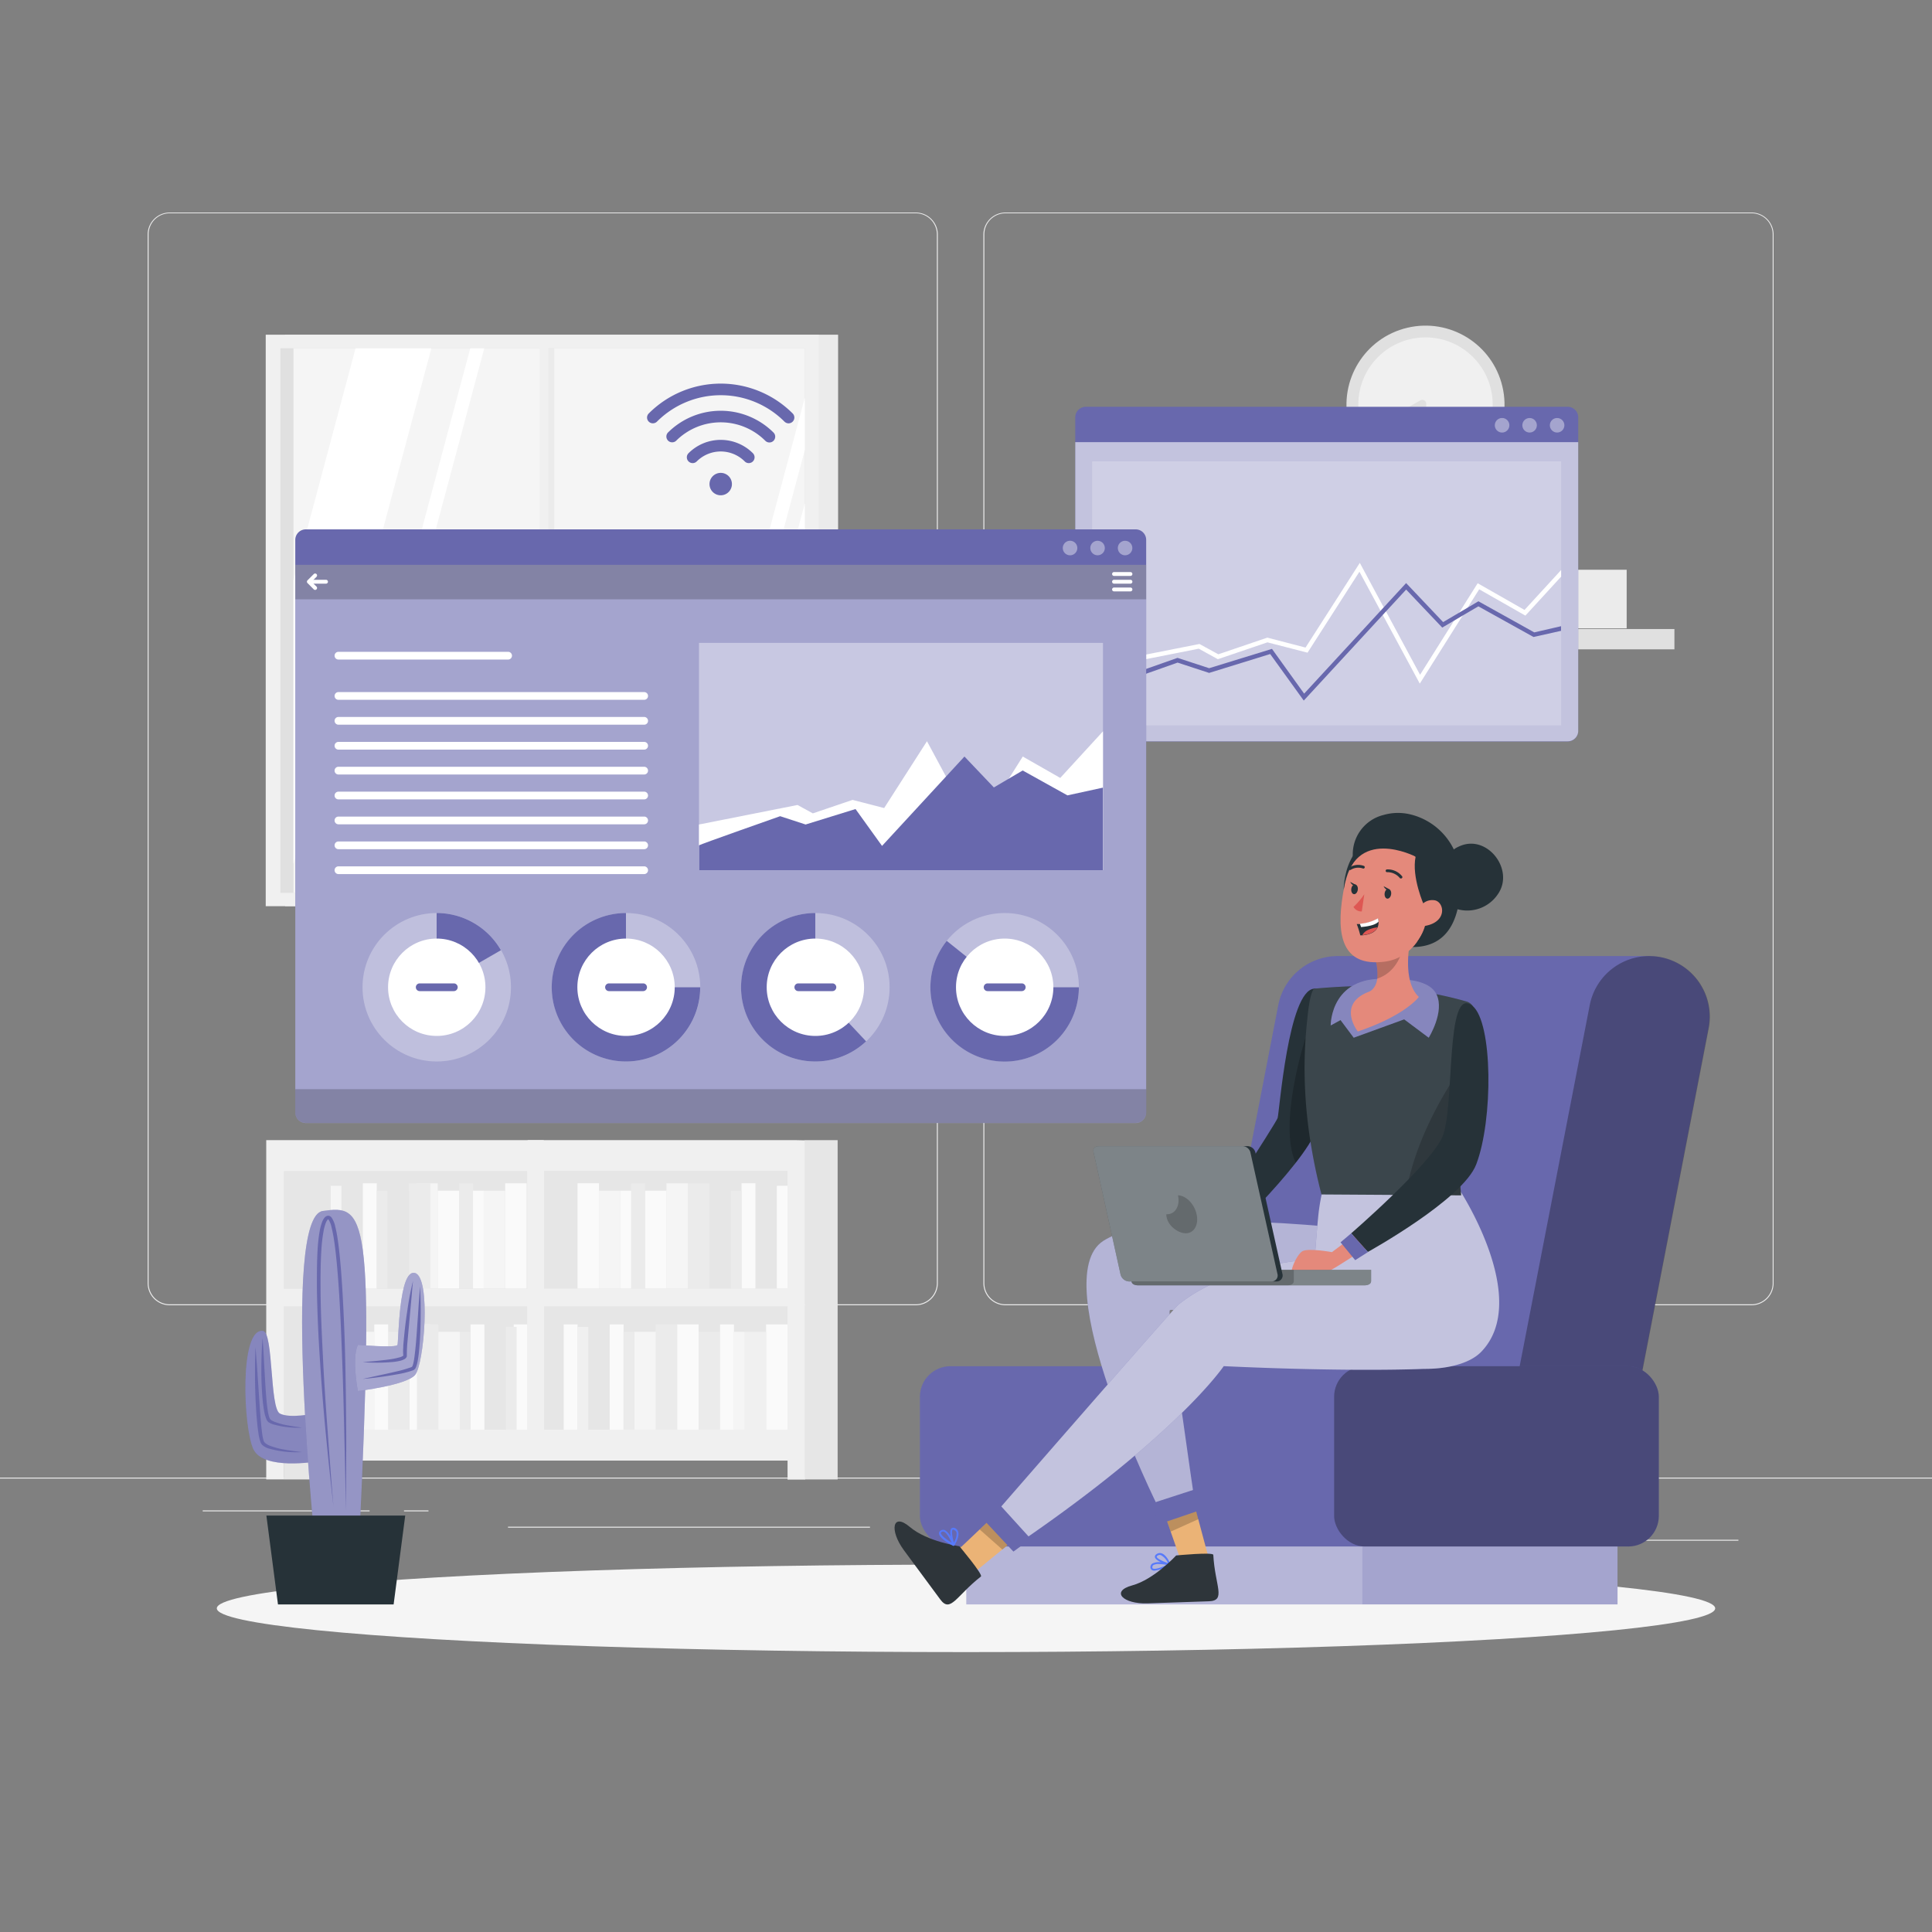 <svg xmlns="http://www.w3.org/2000/svg" viewBox="0 0 500 500"><rect x="0" y="0" width="500" height="500" fill="#808080" stroke="none"/><g id="freepik--background-complete--inject-42"><rect y="382.4" width="500" height="0.25" style="fill:#ebebeb"></rect><rect x="416.78" y="398.49" width="33.12" height="0.25" style="fill:#ebebeb"></rect><rect x="322.53" y="401.21" width="8.69" height="0.25" style="fill:#ebebeb"></rect><rect x="396.59" y="389.21" width="19.19" height="0.25" style="fill:#ebebeb"></rect><rect x="52.46" y="390.89" width="43.19" height="0.25" style="fill:#ebebeb"></rect><rect x="104.56" y="390.89" width="6.33" height="0.25" style="fill:#ebebeb"></rect><rect x="131.47" y="395.11" width="93.68" height="0.25" style="fill:#ebebeb"></rect><path d="M237,337.8H43.91a5.71,5.71,0,0,1-5.7-5.71V60.66A5.71,5.71,0,0,1,43.91,55H237a5.71,5.71,0,0,1,5.71,5.71V332.09A5.71,5.71,0,0,1,237,337.8ZM43.91,55.2a5.46,5.46,0,0,0-5.45,5.46V332.09a5.46,5.46,0,0,0,5.45,5.46H237a5.47,5.47,0,0,0,5.46-5.46V60.66A5.47,5.47,0,0,0,237,55.2Z" style="fill:#ebebeb"></path><path d="M453.31,337.8H260.21a5.72,5.72,0,0,1-5.71-5.71V60.66A5.72,5.72,0,0,1,260.21,55h193.1A5.71,5.71,0,0,1,459,60.66V332.09A5.71,5.71,0,0,1,453.31,337.8ZM260.21,55.2a5.47,5.47,0,0,0-5.46,5.46V332.09a5.47,5.47,0,0,0,5.46,5.46h193.1a5.47,5.47,0,0,0,5.46-5.46V60.66a5.47,5.47,0,0,0-5.46-5.46Z" style="fill:#ebebeb"></path><rect x="138.68" y="300.49" width="67.75" height="72.92" style="fill:#e6e6e6"></rect><rect x="208.26" y="295.07" width="8.52" height="87.81" style="fill:#e6e6e6"></rect><rect x="149.47" y="306.23" width="5.55" height="27.25" style="fill:#fafafa"></rect><rect x="172.48" y="306.23" width="5.55" height="27.25" style="fill:#f5f5f5"></rect><rect x="155.02" y="308.15" width="5.55" height="25.33" style="fill:#f5f5f5"></rect><rect x="166.93" y="308.15" width="5.55" height="25.33" style="fill:#fafafa"></rect><rect x="163.34" y="306.23" width="3.59" height="27.25" style="fill:#ebebeb"></rect><rect x="160.57" y="308.15" width="2.78" height="25.33" style="fill:#fafafa"></rect><rect x="178.03" y="306.23" width="5.55" height="27.25" style="fill:#ebebeb"></rect><rect x="183.58" y="308.15" width="5.55" height="25.33" style="fill:#e6e6e6"></rect><rect x="195.5" y="308.15" width="5.55" height="25.33" style="fill:#e6e6e6"></rect><rect x="191.91" y="306.23" width="3.59" height="27.25" style="fill:#fafafa"></rect><rect x="189.13" y="308.15" width="2.78" height="25.33" style="fill:#ebebeb"></rect><rect x="201.05" y="306.88" width="2.78" height="26.6" style="fill:#fafafa"></rect><rect x="198.27" y="342.76" width="5.55" height="27.25" transform="translate(402.09 712.76) rotate(180)" style="fill:#fafafa"></rect><rect x="175.26" y="342.76" width="5.55" height="27.25" transform="translate(356.06 712.76) rotate(180)" style="fill:#fafafa"></rect><rect x="192.72" y="344.67" width="5.55" height="25.33" transform="translate(390.99 714.68) rotate(180)" style="fill:#f0f0f0"></rect><rect x="180.81" y="344.67" width="5.55" height="25.33" transform="translate(367.17 714.68) rotate(180)" style="fill:#ebebeb"></rect><rect x="186.36" y="342.76" width="3.59" height="27.25" transform="translate(376.3 712.76) rotate(180)" style="fill:#fafafa"></rect><rect x="189.95" y="344.67" width="2.78" height="25.33" transform="translate(382.67 714.68) rotate(180)" style="fill:#f5f5f5"></rect><rect x="169.71" y="342.76" width="5.55" height="27.25" transform="translate(344.96 712.76) rotate(180)" style="fill:#ebebeb"></rect><rect x="164.15" y="344.67" width="5.55" height="25.33" transform="translate(333.86 714.68) rotate(180)" style="fill:#f5f5f5"></rect><rect x="152.24" y="344.67" width="5.55" height="25.33" transform="translate(310.03 714.68) rotate(180)" style="fill:#e6e6e6"></rect><rect x="157.79" y="342.76" width="3.59" height="27.25" transform="translate(319.17 712.76) rotate(180)" style="fill:#fafafa"></rect><rect x="145.88" y="342.76" width="3.59" height="27.25" transform="translate(295.35 712.76) rotate(180)" style="fill:#fafafa"></rect><rect x="161.38" y="344.67" width="2.78" height="25.33" transform="translate(325.53 714.68) rotate(180)" style="fill:#ebebeb"></rect><rect x="149.47" y="343.4" width="2.78" height="26.6" transform="translate(301.71 713.41) rotate(180)" style="fill:#f0f0f0"></rect><path d="M206.09,295.07H136.54V378h67.28v4.92h4.54v-87.8ZM203.82,370h-63V338.06h63Zm0-36.5h-63V303h63Z" style="fill:#f0f0f0"></path><rect x="70.83" y="300.49" width="67.75" height="72.92" transform="translate(209.4 673.91) rotate(180)" style="fill:#e6e6e6"></rect><rect x="73.43" y="377.06" width="8.52" height="5.81" transform="translate(155.38 759.94) rotate(180)" style="fill:#e6e6e6"></rect><rect x="130.74" y="306.23" width="5.55" height="27.25" transform="translate(267.03 639.72) rotate(180)" style="fill:#fafafa"></rect><rect x="107.72" y="306.23" width="5.55" height="27.25" transform="translate(221 639.72) rotate(180)" style="fill:#f5f5f5"></rect><rect x="125.19" y="308.15" width="5.55" height="25.33" transform="translate(255.93 641.63) rotate(180)" style="fill:#f5f5f5"></rect><rect x="113.27" y="308.15" width="5.55" height="25.33" transform="translate(232.1 641.63) rotate(180)" style="fill:#fafafa"></rect><rect x="118.82" y="306.23" width="3.59" height="27.25" transform="translate(241.24 639.72) rotate(180)" style="fill:#ebebeb"></rect><rect x="122.41" y="308.15" width="2.78" height="25.33" transform="translate(247.6 641.63) rotate(180)" style="fill:#fafafa"></rect><rect x="105.83" y="306.23" width="5.55" height="27.25" transform="translate(217.21 639.72) rotate(180)" style="fill:#ebebeb"></rect><rect x="100.28" y="308.15" width="5.55" height="25.33" transform="translate(206.11 641.63) rotate(180)" style="fill:#e6e6e6"></rect><rect x="88.37" y="308.15" width="5.55" height="25.33" transform="translate(182.28 641.63) rotate(180)" style="fill:#e6e6e6"></rect><rect x="93.92" y="306.23" width="3.59" height="27.25" transform="translate(191.42 639.72) rotate(180)" style="fill:#fafafa"></rect><rect x="97.51" y="308.15" width="2.78" height="25.33" transform="translate(197.79 641.63) rotate(180)" style="fill:#ebebeb"></rect><rect x="85.59" y="306.88" width="2.78" height="26.6" transform="translate(173.96 640.36) rotate(180)" style="fill:#f5f5f5"></rect><rect x="82.98" y="342.76" width="5.55" height="27.25" style="fill:#fafafa"></rect><rect x="106" y="342.76" width="5.55" height="27.25" style="fill:#fafafa"></rect><rect x="88.54" y="344.67" width="5.55" height="25.33" style="fill:#f5f5f5"></rect><rect x="100.45" y="344.67" width="5.55" height="25.33" style="fill:#ebebeb"></rect><rect x="96.86" y="342.76" width="3.59" height="27.25" style="fill:#fafafa"></rect><rect x="94.09" y="344.67" width="2.78" height="25.33" style="fill:#f5f5f5"></rect><rect x="107.89" y="342.76" width="5.55" height="27.25" style="fill:#ebebeb"></rect><rect x="113.44" y="344.67" width="5.55" height="25.33" style="fill:#f5f5f5"></rect><rect x="125.36" y="344.67" width="5.55" height="25.33" style="fill:#e6e6e6"></rect><rect x="121.77" y="342.76" width="3.59" height="27.25" style="fill:#fafafa"></rect><rect x="132.95" y="342.76" width="3.59" height="27.25" style="fill:#fafafa"></rect><rect x="118.99" y="344.67" width="2.78" height="25.33" style="fill:#ebebeb"></rect><rect x="130.91" y="343.4" width="2.78" height="26.6" style="fill:#ebebeb"></rect><path d="M68.9,295.07v87.8h4.54V378h67.28V295.07H68.9Zm4.54,43h63V370h-63Zm0-35h63v30.49h-63Z" style="fill:#f0f0f0"></path><rect x="73.77" y="86.63" width="143.13" height="147.9" transform="translate(290.67 321.15) rotate(180)" style="fill:#ebebeb"></rect><rect x="68.77" y="86.63" width="143.13" height="147.9" transform="translate(280.67 321.15) rotate(180)" style="fill:#f0f0f0"></rect><rect x="72.56" y="90.13" width="135.73" height="140.95" style="fill:#e0e0e0"></rect><rect x="75.95" y="90.13" width="132.34" height="140.95" style="fill:#f5f5f5"></rect><rect x="140.75" y="90.13" width="2.69" height="140.95" transform="translate(284.19 321.21) rotate(180)" style="fill:#ebebeb"></rect><polygon points="125.33 90.13 87.61 231.08 83.99 231.08 121.71 90.13 125.33 90.13" style="fill:#fff"></polygon><rect x="139.6" y="87.96" width="2.3" height="145.83" transform="translate(281.51 321.74) rotate(180)" style="fill:#f0f0f0"></rect><polygon points="111.64 90.13 75.95 223.52 75.95 150.2 92.02 90.13 111.64 90.13" style="fill:#fff"></polygon><polygon points="208.29 102.92 208.29 116.45 177.61 231.08 173.99 231.08 208.29 102.92" style="fill:#fff"></polygon><polygon points="208.29 130.24 208.29 203.56 200.93 231.08 181.31 231.08 208.29 130.24" style="fill:#fff"></polygon><circle cx="368.92" cy="104.71" r="20.45" transform="translate(-14.19 87.56) rotate(-13.28)" style="fill:#e0e0e0"></circle><circle cx="368.92" cy="104.71" r="17.39" transform="translate(34.01 291.53) rotate(-45)" style="fill:#f0f0f0"></circle><polyline points="368.1 116.64 368.1 104.48 360.04 109.04" style="fill:#f0f0f0"></polyline><path d="M368.1,117.64a1,1,0,0,1-1-1V106.2l-6.56,3.71a1,1,0,1,1-1-1.74l8.06-4.56a1,1,0,0,1,1,0,1,1,0,0,1,.5.86v12.16A1,1,0,0,1,368.1,117.64Z" style="fill:#e0e0e0"></path><rect x="304.5" y="162.79" width="128.84" height="5.26" style="fill:#e0e0e0"></rect><rect x="310.43" y="143.4" width="5.68" height="19.39" style="fill:#ebebeb"></rect><rect x="337.88" y="143.4" width="5.68" height="19.39" style="fill:#ebebeb"></rect><polygon points="378.85 162.03 373.26 162.79 369.12 143.69 374.71 142.92 378.85 162.03" style="fill:#ebebeb"></polygon><rect x="317.47" y="145.96" width="5.68" height="16.83" style="fill:#ebebeb"></rect><rect x="330.51" y="145.96" width="5.68" height="16.83" style="fill:#ebebeb"></rect><rect x="363.44" y="145.96" width="5.68" height="16.83" style="fill:#ebebeb"></rect><polygon points="355.6 161.81 350.06 162.79 345.47 146.36 351.01 145.38 355.6 161.81" style="fill:#ebebeb"></polygon><rect x="325.21" y="142.44" width="2.84" height="20.35" style="fill:#ebebeb"></rect><rect x="358.97" y="142.44" width="2.84" height="20.35" style="fill:#ebebeb"></rect><rect x="393.32" y="147.45" width="27.66" height="15.17" style="fill:#ebebeb"></rect></g><g id="freepik--Shadow--inject-42"><ellipse id="freepik--path--inject-42" cx="250" cy="416.24" rx="193.89" ry="11.32" style="fill:#f5f5f5"></ellipse></g><g id="freepik--Plant--inject-42"><path d="M81.26,365.83s-6.18,1.35-8.82,0-1.65-21-4.35-21.38c-6.2-.94-5.14,25.14-2.5,30.63s16.23,3.16,16.23,3.16Z" style="fill:#6868AD"></path><path d="M81.26,365.83s-6.18,1.35-8.82,0-1.65-21-4.35-21.38c-6.2-.94-5.14,25.14-2.5,30.63s16.23,3.16,16.23,3.16Z" style="fill:#fff;opacity:0.2;isolation:isolate"></path><path d="M81.77,402.07s-9.15-87.14,1.77-88.67,13.56-.58,9.34,87Z" style="fill:#6868AD"></path><path d="M81.77,402.07s-9.15-87.14,1.77-88.67,13.56-.58,9.34,87Z" style="fill:#fff;opacity:0.3;isolation:isolate"></path><polygon points="68.94 392.23 104.87 392.23 101.87 415.22 71.94 415.22 68.94 392.23" style="fill:#263238"></polygon><path d="M92.62,348.05s9.95.87,10.25,0,.3-19.72,4.52-18.6,2.37,23.79,0,26.43S92.62,360,92.62,360,91,351.58,92.62,348.05Z" style="fill:#6868AD"></path><path d="M92.62,348.05s9.95.87,10.25,0,.3-19.72,4.52-18.6,2.37,23.79,0,26.43S92.62,360,92.62,360,91,351.58,92.62,348.05Z" style="fill:#fff;opacity:0.4;isolation:isolate"></path><path d="M86.31,389.91q-1.09-9.45-2-18.92t-1.51-19c-.42-6.33-.71-12.67-.79-19,0-3.18,0-6.36.18-9.54a43.13,43.13,0,0,1,.53-4.78,13.19,13.19,0,0,1,.63-2.39,3.92,3.92,0,0,1,.67-1.18,2.89,2.89,0,0,1,.31-.28,1.41,1.41,0,0,1,.5-.19,1.15,1.15,0,0,1,.93.41,6.22,6.22,0,0,1,1,2.4c.2.79.36,1.58.49,2.37.26,1.57.46,3.16.62,4.74.33,3.16.56,6.33.75,9.5q.55,9.51.75,19t.24,19q0,9.51-.12,19-.12-9.51-.37-19c-.13-6.34-.29-12.68-.52-19s-.47-12.67-.88-19c-.21-3.16-.45-6.32-.8-9.46-.17-1.57-.37-3.13-.64-4.68-.13-.77-.29-1.54-.48-2.29a5.61,5.61,0,0,0-.79-2c-.08-.11-.12-.08-.09-.1s0,0,0,0l-.12.11a3.28,3.28,0,0,0-.5.89,11.84,11.84,0,0,0-.58,2.2,42,42,0,0,0-.54,4.66c-.2,3.15-.24,6.31-.22,9.47,0,6.33.34,12.66.65,19s.75,12.65,1.22,19S85.75,383.6,86.31,389.91Z" style="fill:#6868AD"></path><path d="M93.87,352.52c1.29-.12,2.57-.21,3.85-.35s2.55-.26,3.81-.47a18,18,0,0,0,1.83-.41c.56-.12,1.23-.52,1-.58a12.49,12.49,0,0,1,0-2c0-.65.08-1.29.14-1.94.23-2.57.53-5.13.93-7.68a72.76,72.76,0,0,1,1.46-7.6c-.14,1.28-.25,2.56-.35,3.85l-.35,3.84-.7,7.68a35.06,35.06,0,0,0-.2,3.74v.14a2.35,2.35,0,0,1,0,.26.94.94,0,0,1-.21.41,1.32,1.32,0,0,1-.53.4,4.64,4.64,0,0,1-1,.36,13.56,13.56,0,0,1-2,.32A46.78,46.78,0,0,1,93.87,352.52Z" style="fill:#6868AD"></path><path d="M93.87,356.87l4.25-.94c1.41-.3,2.83-.6,4.23-.94a31.76,31.76,0,0,0,4.07-1.16,1,1,0,0,0,.25-.15,1.73,1.73,0,0,0,.16-.38,7,7,0,0,0,.25-1c.13-.69.22-1.4.3-2.11.34-2.85.5-5.74.71-8.63l.29-4.33.33-4.33c.17,2.9.19,5.8.15,8.7s-.17,5.8-.48,8.7c-.09.73-.19,1.46-.34,2.19a8,8,0,0,1-.3,1.11,2.39,2.39,0,0,1-.29.61,1.37,1.37,0,0,1-.63.45,24.07,24.07,0,0,1-4.32,1.06C99.64,356.24,96.76,356.63,93.87,356.87Z" style="fill:#6868AD"></path><path d="M78.18,369.47a23.44,23.44,0,0,1-7.6-.88,4.69,4.69,0,0,1-.94-.44,1.32,1.32,0,0,1-.46-.43,1.94,1.94,0,0,1-.26-.49,10.06,10.06,0,0,1-.54-1.92,38.13,38.13,0,0,1-.48-3.81c-.2-2.54-.28-5.08-.26-7.61s.09-5.07.32-7.6l.25,3.79.2,3.79c.16,2.52.27,5,.48,7.55.1,1.25.22,2.5.42,3.72a10.19,10.19,0,0,0,.41,1.75,2,2,0,0,0,.17.36.69.69,0,0,0,.21.21,5,5,0,0,0,.76.42,17.5,17.5,0,0,0,3.58,1C75.67,369.12,76.93,369.29,78.18,369.47Z" style="fill:#6868AD"></path><path d="M66.12,348.66c.14,1.48.23,3,.36,4.43l.3,4.44c.21,3,.38,5.9.61,8.84.12,1.47.24,2.95.43,4.39a11.07,11.07,0,0,0,.4,2.06c.16.58.75.91,1.37,1.23a18.7,18.7,0,0,0,4.2,1.13c1.45.28,2.92.45,4.39.62a26.21,26.21,0,0,1-8.89-1,5.84,5.84,0,0,1-1.07-.57,2,2,0,0,1-.8-1,11.07,11.07,0,0,1-.53-2.27c-.24-1.49-.36-3-.49-4.45-.22-3-.35-5.93-.39-8.89S66,351.63,66.12,348.66Z" style="fill:#6868AD"></path></g><g id="freepik--window-2--inject-42"><path d="M408.44,108v81.19a2.72,2.72,0,0,1-2.72,2.72H281a2.72,2.72,0,0,1-2.72-2.72V108a2.72,2.72,0,0,1,2.72-2.72H405.72A2.72,2.72,0,0,1,408.44,108Z" style="fill:#6868AD"></path><path d="M408.44,114.42v74.72a2.72,2.72,0,0,1-2.72,2.72H281a2.72,2.72,0,0,1-2.72-2.72V114.42Z" style="fill:#fff;opacity:0.6;isolation:isolate"></path><circle cx="402.98" cy="110.06" r="1.88" style="fill:#fff;opacity:0.4;isolation:isolate"></circle><circle cx="395.86" cy="110.06" r="1.88" style="fill:#fff;opacity:0.4;isolation:isolate"></circle><path d="M390.62,110.06a1.88,1.88,0,1,1-1.88-1.88A1.88,1.88,0,0,1,390.62,110.06Z" style="fill:#fff;opacity:0.4;isolation:isolate"></path><rect x="282.64" y="119.4" width="121.38" height="68.31" style="fill:#fff;opacity:0.2;isolation:isolate"></rect><polygon points="404.02 147.52 404.02 149.23 394.77 159.32 382.81 152.51 379.86 157.2 378.51 159.34 367.44 176.92 357.86 159.16 357.28 158.07 351.82 147.96 338.39 168.91 328.01 166.24 315.18 170.6 310.24 167.88 282.64 173.35 282.64 172.16 310.42 166.66 315.3 169.33 327.98 165.02 337.87 167.59 351.92 145.67 358.1 157.18 358.7 158.25 367.51 174.63 376.32 160.62 377.67 158.49 382.42 150.94 394.54 157.85 404.02 147.52" style="fill:#fff"></polygon><path d="M404,162.06v1.2l-7.13,1.59-14.27-7.93-4.11,2.41-2.19,1.29-3.05,1.8-9.34-9.84-5.23,5.67-.84.91-20.43,22.15-8.69-12.05-15.8,4.89-8.16-2.67c-7.19,2.52-16.92,6-22.14,7.86V178.1c3.62-1.34,10.15-3.64,21.94-7.78l.19-.06,8.18,2.67,16.26-5,8.32,11.58,19.75-21.41.82-.89,5.82-6.31L373.48,161l4.19-2.47,2.19-1.29,2.75-1.63,14.46,8.05Z" style="fill:#6868AD"></path></g><g id="freepik--window-1--inject-42"><path d="M296.63,139.72V287.91a2.72,2.72,0,0,1-2.72,2.72H79.14a2.72,2.72,0,0,1-2.72-2.72V139.72A2.72,2.72,0,0,1,79.14,137H293.91A2.72,2.72,0,0,1,296.63,139.72Z" style="fill:#6868AD"></path><path d="M296.63,146.19V287.91a2.72,2.72,0,0,1-2.72,2.72H79.14a2.72,2.72,0,0,1-2.72-2.72V146.19Z" style="fill:#fff;opacity:0.4;isolation:isolate"></path><path d="M296.63,281.88v6a2.72,2.72,0,0,1-2.72,2.72H79.14a2.72,2.72,0,0,1-2.72-2.72v-6Z" style="opacity:0.2;isolation:isolate"></path><circle cx="291.17" cy="141.83" r="1.88" style="fill:#fff;opacity:0.4;isolation:isolate"></circle><circle cx="284.05" cy="141.83" r="1.88" style="fill:#fff;opacity:0.4;isolation:isolate"></circle><path d="M278.81,141.83a1.88,1.88,0,1,1-1.88-1.88A1.88,1.88,0,0,1,278.81,141.83Z" style="fill:#fff;opacity:0.4;isolation:isolate"></path><rect x="76.42" y="146.19" width="220.21" height="8.91" style="opacity:0.2;isolation:isolate"></rect><path d="M84.37,151.05h-4a.5.5,0,0,1-.5-.5.5.5,0,0,1,.5-.5h4a.5.5,0,0,1,.5.5A.5.5,0,0,1,84.37,151.05Z" style="fill:#fff"></path><path d="M81.55,152.67a.5.5,0,0,1-.35-.15l-1.62-1.62a.5.5,0,0,1,0-.71l1.62-1.62a.5.5,0,0,1,.71.71l-1.27,1.27,1.27,1.26a.51.51,0,0,1,0,.71A.51.51,0,0,1,81.55,152.67Z" style="fill:#fff"></path><path d="M292.56,149.05h-4.25a.5.5,0,0,1-.5-.5.5.5,0,0,1,.5-.5h4.25a.5.5,0,0,1,.5.5A.5.5,0,0,1,292.56,149.05Z" style="fill:#fff"></path><path d="M292.56,151.05h-4.25a.5.5,0,0,1-.5-.5.5.5,0,0,1,.5-.5h4.25a.5.5,0,0,1,.5.5A.5.5,0,0,1,292.56,151.05Z" style="fill:#fff"></path><path d="M292.56,153.05h-4.25a.5.5,0,0,1-.5-.5.5.5,0,0,1,.5-.5h4.25a.5.5,0,0,1,.5.5A.5.5,0,0,1,292.56,153.05Z" style="fill:#fff"></path><path d="M131.5,170.69H87.59a1,1,0,1,1,0-2H131.5a1,1,0,0,1,0,2Z" style="fill:#fff"></path><path d="M166.71,181.11H87.59a1,1,0,0,1,0-2h79.12a1,1,0,1,1,0,2Z" style="fill:#fff"></path><path d="M166.71,187.55H87.59a1,1,0,1,1,0-2h79.12a1,1,0,0,1,0,2Z" style="fill:#fff"></path><path d="M166.71,194H87.59a1,1,0,0,1,0-2h79.12a1,1,0,1,1,0,2Z" style="fill:#fff"></path><path d="M166.71,200.44H87.59a1,1,0,1,1,0-2h79.12a1,1,0,0,1,0,2Z" style="fill:#fff"></path><path d="M166.71,206.88H87.59a1,1,0,0,1,0-2h79.12a1,1,0,1,1,0,2Z" style="fill:#fff"></path><path d="M166.71,213.33H87.59a1,1,0,0,1,0-2h79.12a1,1,0,0,1,0,2Z" style="fill:#fff"></path><path d="M166.71,219.77H87.59a1,1,0,0,1,0-2h79.12a1,1,0,0,1,0,2Z" style="fill:#fff"></path><path d="M166.71,226.21H87.59a1,1,0,0,1,0-2h79.12a1,1,0,0,1,0,2Z" style="fill:#fff"></path><rect x="180.9" y="166.38" width="104.55" height="58.84" style="fill:#fff;opacity:0.4;isolation:isolate"></rect><polygon points="180.9 213.38 206.4 208.33 210.36 210.5 220.64 207.01 228.82 209.12 239.9 191.83 252.48 215.19 264.69 195.79 274.39 201.33 285.45 189.27 285.45 225.21 180.9 225.21 180.9 213.38" style="fill:#fff"></polygon><path d="M180.9,218.77c0-.15,21-7.54,21-7.54l6.59,2.15,12.92-4,6.86,9.54,21.33-23.13,7.61,8,7.46-4.39,11.58,6.44,9.18-2v21.38H180.9Z" style="fill:#6868AD;isolation:isolate"></path><circle cx="162.02" cy="255.5" r="19.21" style="fill:#fff;opacity:0.3;isolation:isolate"></circle><path d="M162,255.5h19.21A19.21,19.21,0,1,1,162,236.29h0Z" style="fill:#6868AD"></path><circle cx="162.02" cy="255.5" r="12.6" style="fill:#fff"></circle><path d="M166.44,256.5h-8.83a1,1,0,0,1,0-2h8.83a1,1,0,0,1,0,2Z" style="fill:#6868AD"></path><circle cx="211.02" cy="255.5" r="19.21" style="fill:#fff;opacity:0.3;isolation:isolate"></circle><path d="M211,255.5l13.15,14A19.21,19.21,0,1,1,211,236.29h0Z" style="fill:#6868AD"></path><circle cx="211.02" cy="255.5" r="12.6" style="fill:#fff"></circle><path d="M215.43,256.5H206.6a1,1,0,0,1,0-2h8.83a1,1,0,0,1,0,2Z" style="fill:#6868AD"></path><circle cx="260.01" cy="255.5" r="19.21" style="fill:#fff;opacity:0.3;isolation:isolate"></circle><path d="M260,255.5h19.21a19.21,19.21,0,1,1-34.19-12Z" style="fill:#6868AD"></path><circle cx="260.01" cy="255.5" r="12.6" style="fill:#fff"></circle><path d="M264.43,256.5h-8.84a1,1,0,0,1,0-2h8.84a1,1,0,1,1,0,2Z" style="fill:#6868AD"></path><circle cx="113.03" cy="255.5" r="19.21" style="fill:#fff;opacity:0.3;isolation:isolate"></circle><path d="M113,255.5l16.64-9.59A19.21,19.21,0,0,0,113,236.29h0Z" style="fill:#6868AD"></path><circle cx="113.03" cy="255.5" r="12.6" style="fill:#fff"></circle><path d="M117.45,256.5h-8.83a1,1,0,0,1,0-2h8.83a1,1,0,0,1,0,2Z" style="fill:#6868AD"></path><path d="M193.79,119.85a1.45,1.45,0,0,1-1.06-.44,8.78,8.78,0,0,0-12.41,0,1.5,1.5,0,0,1-2.13-2.12,11.78,11.78,0,0,1,16.66,0,1.51,1.51,0,0,1,0,2.12A1.48,1.48,0,0,1,193.79,119.85Z" style="fill:#6868AD"></path><path d="M199.13,114.51a1.49,1.49,0,0,1-1.07-.44,16.34,16.34,0,0,0-23.08,0,1.5,1.5,0,0,1-2.12-2.12,19.36,19.36,0,0,1,27.33,0,1.51,1.51,0,0,1,0,2.12A1.48,1.48,0,0,1,199.13,114.51Z" style="fill:#6868AD"></path><path d="M204.08,109.56a1.53,1.53,0,0,1-1.06-.44,23.32,23.32,0,0,0-33,0,1.51,1.51,0,0,1-2.12,0,1.49,1.49,0,0,1,0-2.12,26.31,26.31,0,0,1,37.24,0,1.5,1.5,0,0,1-1.06,2.56Z" style="fill:#6868AD"></path><path d="M189.42,125.28a2.9,2.9,0,1,1-2.9-2.9A2.89,2.89,0,0,1,189.42,125.28Z" style="fill:#6868AD"></path></g><g id="freepik--Character--inject-42"><rect x="250.12" y="397.47" width="168.49" height="17.74" style="fill:#6868AD"></rect><rect x="250.12" y="397.47" width="168.49" height="17.74" style="fill:#fff;opacity:0.4;isolation:isolate"></rect><rect x="250.12" y="397.47" width="102.46" height="17.74" style="fill:#fff;opacity:0.2;isolation:isolate"></rect><path d="M312.51,354.66H425l17.14-88.56a15.68,15.68,0,0,0-15.4-18.67H346.21a15.69,15.69,0,0,0-15.4,12.71Z" style="fill:#6868AD"></path><path d="M393.08,354.66h32l17.14-88.56a15.68,15.68,0,0,0-15.4-18.67h0a15.69,15.69,0,0,0-15.4,12.71Z" style="opacity:0.3;isolation:isolate"></path><rect x="238.07" y="353.57" width="191.23" height="46.66" rx="7.91" style="fill:#6868AD"></rect><rect x="345.27" y="353.57" width="84.03" height="46.66" rx="7.91" style="opacity:0.3;isolation:isolate"></rect><path d="M340.09,255.87c-6.68.48-9,32.08-9.44,33.46s-18.14,28.48-18.14,28.48l3.63,3.76s24.33-22.94,25.12-31.25S346,255.44,340.09,255.87Z" style="fill:#263238"></path><path d="M342.38,280.09c-.43,4.17-.9,7.91-1.12,10.23-.24,2.54-2.67,6.43-5.93,10.61-4.71-10.07,2.55-32.37,2.55-32.37S340.14,273.66,342.38,280.09Z" style="opacity:0.2;isolation:isolate"></path><polygon points="306.05 405.19 312.63 402.57 310.06 392.98 307.69 384.18 299.37 386.02 302.9 396.18 306.05 405.19" style="fill:#ebb376"></polygon><polygon points="302.98 396.38 310.13 393.16 307.72 384.27 299.38 386.07 302.98 396.38" style="opacity:0.2;isolation:isolate"></polygon><path d="M355.84,318.78s-55-7.41-70.28,2.34,14.31,69.21,14.31,69.21l9.26-2.05s-6.94-47.12-6.42-49.09,26.41,10.88,61.86,12.1Z" style="fill:#6868AD"></path><path d="M355.84,318.78s-55-7.41-70.28,2.34,14.31,69.21,14.31,69.21l9.26-2.05s-6.94-47.12-6.42-49.09,26.41,10.88,61.86,12.1Z" style="fill:#fff;opacity:0.5;isolation:isolate"></path><polygon points="246.76 402.25 251.86 407.17 259.55 400.88 266.59 395.1 261.49 388.28 253.69 395.67 246.76 402.25" style="fill:#ebb376"></polygon><path d="M253.86,408c.62-.48-5.57-7.83-5.57-7.83s-8.34-1.18-12.83-5-5.35.81-1.55,6l9.42,12.75C246,417.56,247.47,413,253.86,408Z" style="fill:#2e353a"></path><path d="M246.78,400.06a.27.27,0,0,1-.12,0c-.62-.33-3.71-2-3.65-3.28,0-.24.14-.57.68-.79a1.06,1.06,0,0,1,.82,0,4.09,4.09,0,0,1,1.49,1.64c-.14-.89-.15-1.77.25-2.1a.89.89,0,0,1,1,0,1.51,1.51,0,0,1,.76,1c.33,1.37-1,3.34-1,3.43a.27.27,0,0,1-.16.1h0Zm-2.72-3.68a.58.58,0,0,0-.19,0c-.37.15-.37.31-.38.36,0,.6,1.47,1.72,2.8,2.5-.45-1-1.24-2.51-2-2.84A.59.59,0,0,0,244.06,396.38Zm2.61-.51a.2.2,0,0,0-.11,0c-.34.29-.12,1.85.29,3.33a4.25,4.25,0,0,0,.7-2.58A1,1,0,0,0,247,396,.85.85,0,0,0,246.67,395.87Z" style="fill:#577afa"></path><polygon points="253.54 395.83 259.41 401.02 266.52 395.17 261.46 388.31 253.54 395.83" style="opacity:0.2;isolation:isolate"></polygon><path d="M340.24,325.89s.79-10.88,1.16-13.1a50,50,0,0,1,1.34-6.51c2.42-7.26,34.75,1.27,34.75,1.27s19.12,28.8,5.76,42.39c-3,3-8.77,4.37-14.71,4.32,0,0-18.13.87-51.84-.7,0,0-11.87,17.67-53,45.77l-6.71-7s46.51-53.46,48-54.7C318.48,326.75,340.24,325.89,340.24,325.89Z" style="fill:#6868AD"></path><path d="M340.24,325.89s.79-10.88,1.16-13.1a50,50,0,0,1,1.34-6.51c2.42-7.26,34.75,1.27,34.75,1.27s19.12,28.8,5.76,42.39c-3,3-8.77,4.37-14.71,4.32,0,0-18.13.87-51.84-.7,0,0-11.87,17.67-53,45.77l-6.71-7s46.51-53.46,48-54.7C318.48,326.75,340.24,325.89,340.24,325.89Z" style="fill:#fff;opacity:0.6;isolation:isolate"></path><polygon points="266.77 398.27 258.53 389.2 254.55 393.29 262.27 401.55 266.77 398.27" style="fill:#6868AD"></polygon><path d="M380.35,266.15c-3.19,9.59-3.34,31.23-2.21,43.2L342,309.12c-6.22-23.86-4.12-40.6-3.59-46.19.66-6.81,1.71-7.06,1.71-7.06s7.38-.72,13.8-.67a105.35,105.35,0,0,1,14.82,1.56,99.18,99.18,0,0,1,10.8,2.43,2.87,2.87,0,0,1,1.93,3.68C381.06,264,380.69,265.1,380.35,266.15Z" style="fill:#263238"></path><path d="M342,309.12l21.81.14,14.36.09a180.13,180.13,0,0,1,.29-33.47,51.43,51.43,0,0,1,1.92-9.72c.34-1.06.71-2.16,1.09-3.28a2.87,2.87,0,0,0-1.93-3.69,99.18,99.18,0,0,0-10.8-2.43,105.35,105.35,0,0,0-14.82-1.56c-6.42,0-13.8.67-13.8.67s-1,.26-1.71,7.06C337.85,268.52,335.75,285.26,342,309.12Z" style="fill:#fff;opacity:0.1;isolation:isolate"></path><path d="M378.14,309.35a180.13,180.13,0,0,1,.29-33.47C374,282.2,366.15,295,363.78,309.26Z" style="opacity:0.2;isolation:isolate"></path><path d="M354.57,322.3s-9,5.87-10.06,6.34-7.73,2.1-9.65,2,.65-6.1,2.3-6.88,7.55.29,7.55.29l7-5.26Z" style="fill:#e4897b"></path><path d="M292.84,328.64v2.94c0,.75.89,1.06,1.64,1.06h58.7c.76,0,1.66-.31,1.66-1.06v-2.94Z" style="fill:#263238"></path><path d="M292.84,328.64v2.94c0,.75.89,1.06,1.64,1.06h58.7c.76,0,1.66-.31,1.66-1.06v-2.94Z" style="fill:#fff;opacity:0.4;isolation:isolate"></path><path d="M292.84,328.64v2.94c0,.75.89,1.06,1.64,1.06H333.2c.75,0,1.64-.31,1.64-1.06v-2.94Z" style="opacity:0.2;isolation:isolate"></path><path d="M283,298.14l7,31.7a2.38,2.38,0,0,0,2.27,1.8h38.17a1.54,1.54,0,0,0,1.44-2l-7-31.46a2.17,2.17,0,0,0-2.27-1.55H284.46C283.44,296.64,282.79,297.1,283,298.14Z" style="fill:#263238"></path><path d="M283,298.14l7,31.7a2.38,2.38,0,0,0,2.27,1.8h36.88a1.54,1.54,0,0,0,1.44-2l-7-31.46a2.17,2.17,0,0,0-2.27-1.55H284.46C283.44,296.64,282.79,297.1,283,298.14Z" style="fill:#fff;opacity:0.4;isolation:isolate"></path><path d="M301.84,314.25h0c0,2.71,2.91,4.92,5.05,4.92s3.39-2.21,2.79-4.92-2.73-4.83-4.82-4.91c.61,2.71-.7,4.91-2.82,4.91Z" style="opacity:0.2;isolation:isolate"></path><path d="M381.06,260.3c-7.17-5.75-4.45,26.66-7.83,34.05s-23.54,24.83-23.54,24.83L354,324s24.6-13.57,28.05-22.67C386.45,289.82,386.36,264.55,381.06,260.3Z" style="fill:#263238"></path><polygon points="349.69 319.18 346.93 321.51 350.72 326.13 354.02 324.04 349.69 319.18" style="fill:#6868AD"></polygon><polygon points="309.64 385.32 297.99 389.1 300.08 394.41 310.78 390.77 309.64 385.32" style="fill:#6868AD"></polygon><path d="M298.81,406.48a1.24,1.24,0,0,1-.76-.2.92.92,0,0,1-.27-1,1,1,0,0,1,.49-.66,4,4,0,0,1,2.19-.31c-.81-.39-1.54-.88-1.58-1.39,0-.32.17-.59.59-.81a1.44,1.44,0,0,1,1.23-.08c1.32.5,2.19,2.69,2.23,2.8a.15.15,0,0,1,0,.09h0s0,.05,0,.07a.43.43,0,0,1,0,.07h0l-.08.06A11.67,11.67,0,0,1,298.81,406.48Zm1.05-1.71a2.66,2.66,0,0,0-1.34.26.5.5,0,0,0-.26.35c-.09.39,0,.48.08.52.47.36,2.24-.24,3.64-.9A12.74,12.74,0,0,0,299.86,404.77Zm.31-2.36a1,1,0,0,0-.48.13c-.13.06-.35.2-.33.34,0,.44,1.45,1.15,2.9,1.64a4.14,4.14,0,0,0-1.73-2A1.15,1.15,0,0,0,300.17,402.41Z" style="fill:#577afa"></path><path d="M314,402.4c0-.78-9.61.15-9.61.15s-5.7,6.21-11.38,7.75-2.37,4.87,4,4.65l15.84-.54C317.41,414.26,314.44,410.48,314,402.4Z" style="fill:#2e353a"></path><path d="M360.75,253.5s8.79-.71,11,3.81-2,11.25-2,11.25l-6.35-4.75-13.06,4.75L346.93,264l-2.55,1.39S344.24,251.48,360.75,253.5Z" style="fill:#6868AD"></path><path d="M360.75,253.5s8.79-.71,11,3.81-2,11.25-2,11.25l-6.35-4.75-13.06,4.75L346.93,264l-2.55,1.39S344.24,251.48,360.75,253.5Z" style="fill:#fff;opacity:0.2;isolation:isolate"></path><path d="M367.19,258s-3.31,4.73-15.79,8.95c0,0-5.56-7.07,2.89-10.3,0,0,1.76-.55,2.14-3.35a13.58,13.58,0,0,0-.75-5.83c-.09-.3-.2-.62-.31-.94l10.28-6.43S362,253.1,367.19,258Z" style="fill:#e4897b"></path><path d="M363.34,243.8s-.55,7.35-6.91,9.47a13.58,13.58,0,0,0-.75-5.83C359.43,245.46,363.34,243.8,363.34,243.8Z" style="opacity:0.2;isolation:isolate"></path><path d="M350.16,222.28a10.48,10.48,0,0,1,7.91-11.37,13.58,13.58,0,0,1,6.78-.18,16.9,16.9,0,0,1,13.08,16.11c.28,8.41-1.68,19.16-13.82,18.19C344.4,243.45,350.16,222.28,350.16,222.28Z" style="fill:#263238"></path><path d="M360.63,219.2c-8.48-.79-11.64,3.49-13.08,12.18-1.8,10.86-.11,18.85,10.72,17.51C373,247.07,374.73,220.52,360.63,219.2Z" style="fill:#e4897b"></path><path d="M353.08,231.42a18.21,18.21,0,0,1-2.8,3.29,2.35,2.35,0,0,0,2.15,1.17Z" style="fill:#de5753"></path><path d="M358.34,231.21c-.08.7.23,1.31.69,1.36s.91-.46,1-1.16-.23-1.3-.7-1.36S358.42,230.52,358.34,231.21Z" style="fill:#263238"></path><path d="M359.51,230.11l-1.44-.77S358.68,230.7,359.51,230.11Z" style="fill:#263238"></path><path d="M349.71,230.05c-.08.7.22,1.31.69,1.36s.9-.46,1-1.16-.23-1.3-.7-1.36S349.79,229.36,349.71,230.05Z" style="fill:#263238"></path><path d="M350.88,229l-1.44-.77S350,229.54,350.88,229Z" style="fill:#263238"></path><path d="M362.53,227.35a.38.38,0,0,1-.3-.16,4.14,4.14,0,0,0-3.25-1.47.36.36,0,0,1-.37-.35A.36.36,0,0,1,359,225a4.74,4.74,0,0,1,3.87,1.79.35.35,0,0,1-.1.5A.36.36,0,0,1,362.53,227.35Z" style="fill:#263238"></path><path d="M349.39,225.17a.36.36,0,0,1-.32-.19.35.35,0,0,1,.15-.49,4.31,4.31,0,0,1,3.77-.39.36.36,0,1,1-.31.65,3.66,3.66,0,0,0-3.12.37A.34.34,0,0,1,349.39,225.17Z" style="fill:#263238"></path><path d="M368.57,234.37s-3.32-7.34-2.21-12.67c0,0-16.18-8.44-18.61,8.55,0,0-.22-15.31,14.4-14.29s12.56,22.37,4.43,28C366.58,244,370.62,239,368.57,234.37Z" style="fill:#263238"></path><path d="M367,236a3.74,3.74,0,0,1,4.33-3c2.6.53,3.35,6.05-3.31,6.73C367.07,239.84,366.63,238.87,367,236Z" style="fill:#e4897b"></path><path d="M351.12,239.15a21.48,21.48,0,0,1,.92,2.91l.54,0c2.43-.21,3.48-1.11,3.92-2a3.1,3.1,0,0,0,.26-1.47,3.26,3.26,0,0,0-.14-.84,11.54,11.54,0,0,1-4.68,1.4C351.44,239.14,351.12,239.15,351.12,239.15Z" style="fill:#263238"></path><path d="M351.94,239.07l.3.85c2.28-.2,3.87-.65,4.52-1.41a3.26,3.26,0,0,0-.14-.84A11.54,11.54,0,0,1,351.94,239.07Z" style="fill:#fff"></path><path d="M352.58,242c2.43-.21,3.48-1.11,3.92-2a7.94,7.94,0,0,0-2.65.76A2.94,2.94,0,0,0,352.58,242Z" style="fill:#de5753"></path><path d="M375.39,227.86s-4.09-6.49,2.84-9.06,13.65,6.34,9.49,12.51a9.54,9.54,0,0,1-10.78,3.92Z" style="fill:#263238"></path></g></svg>